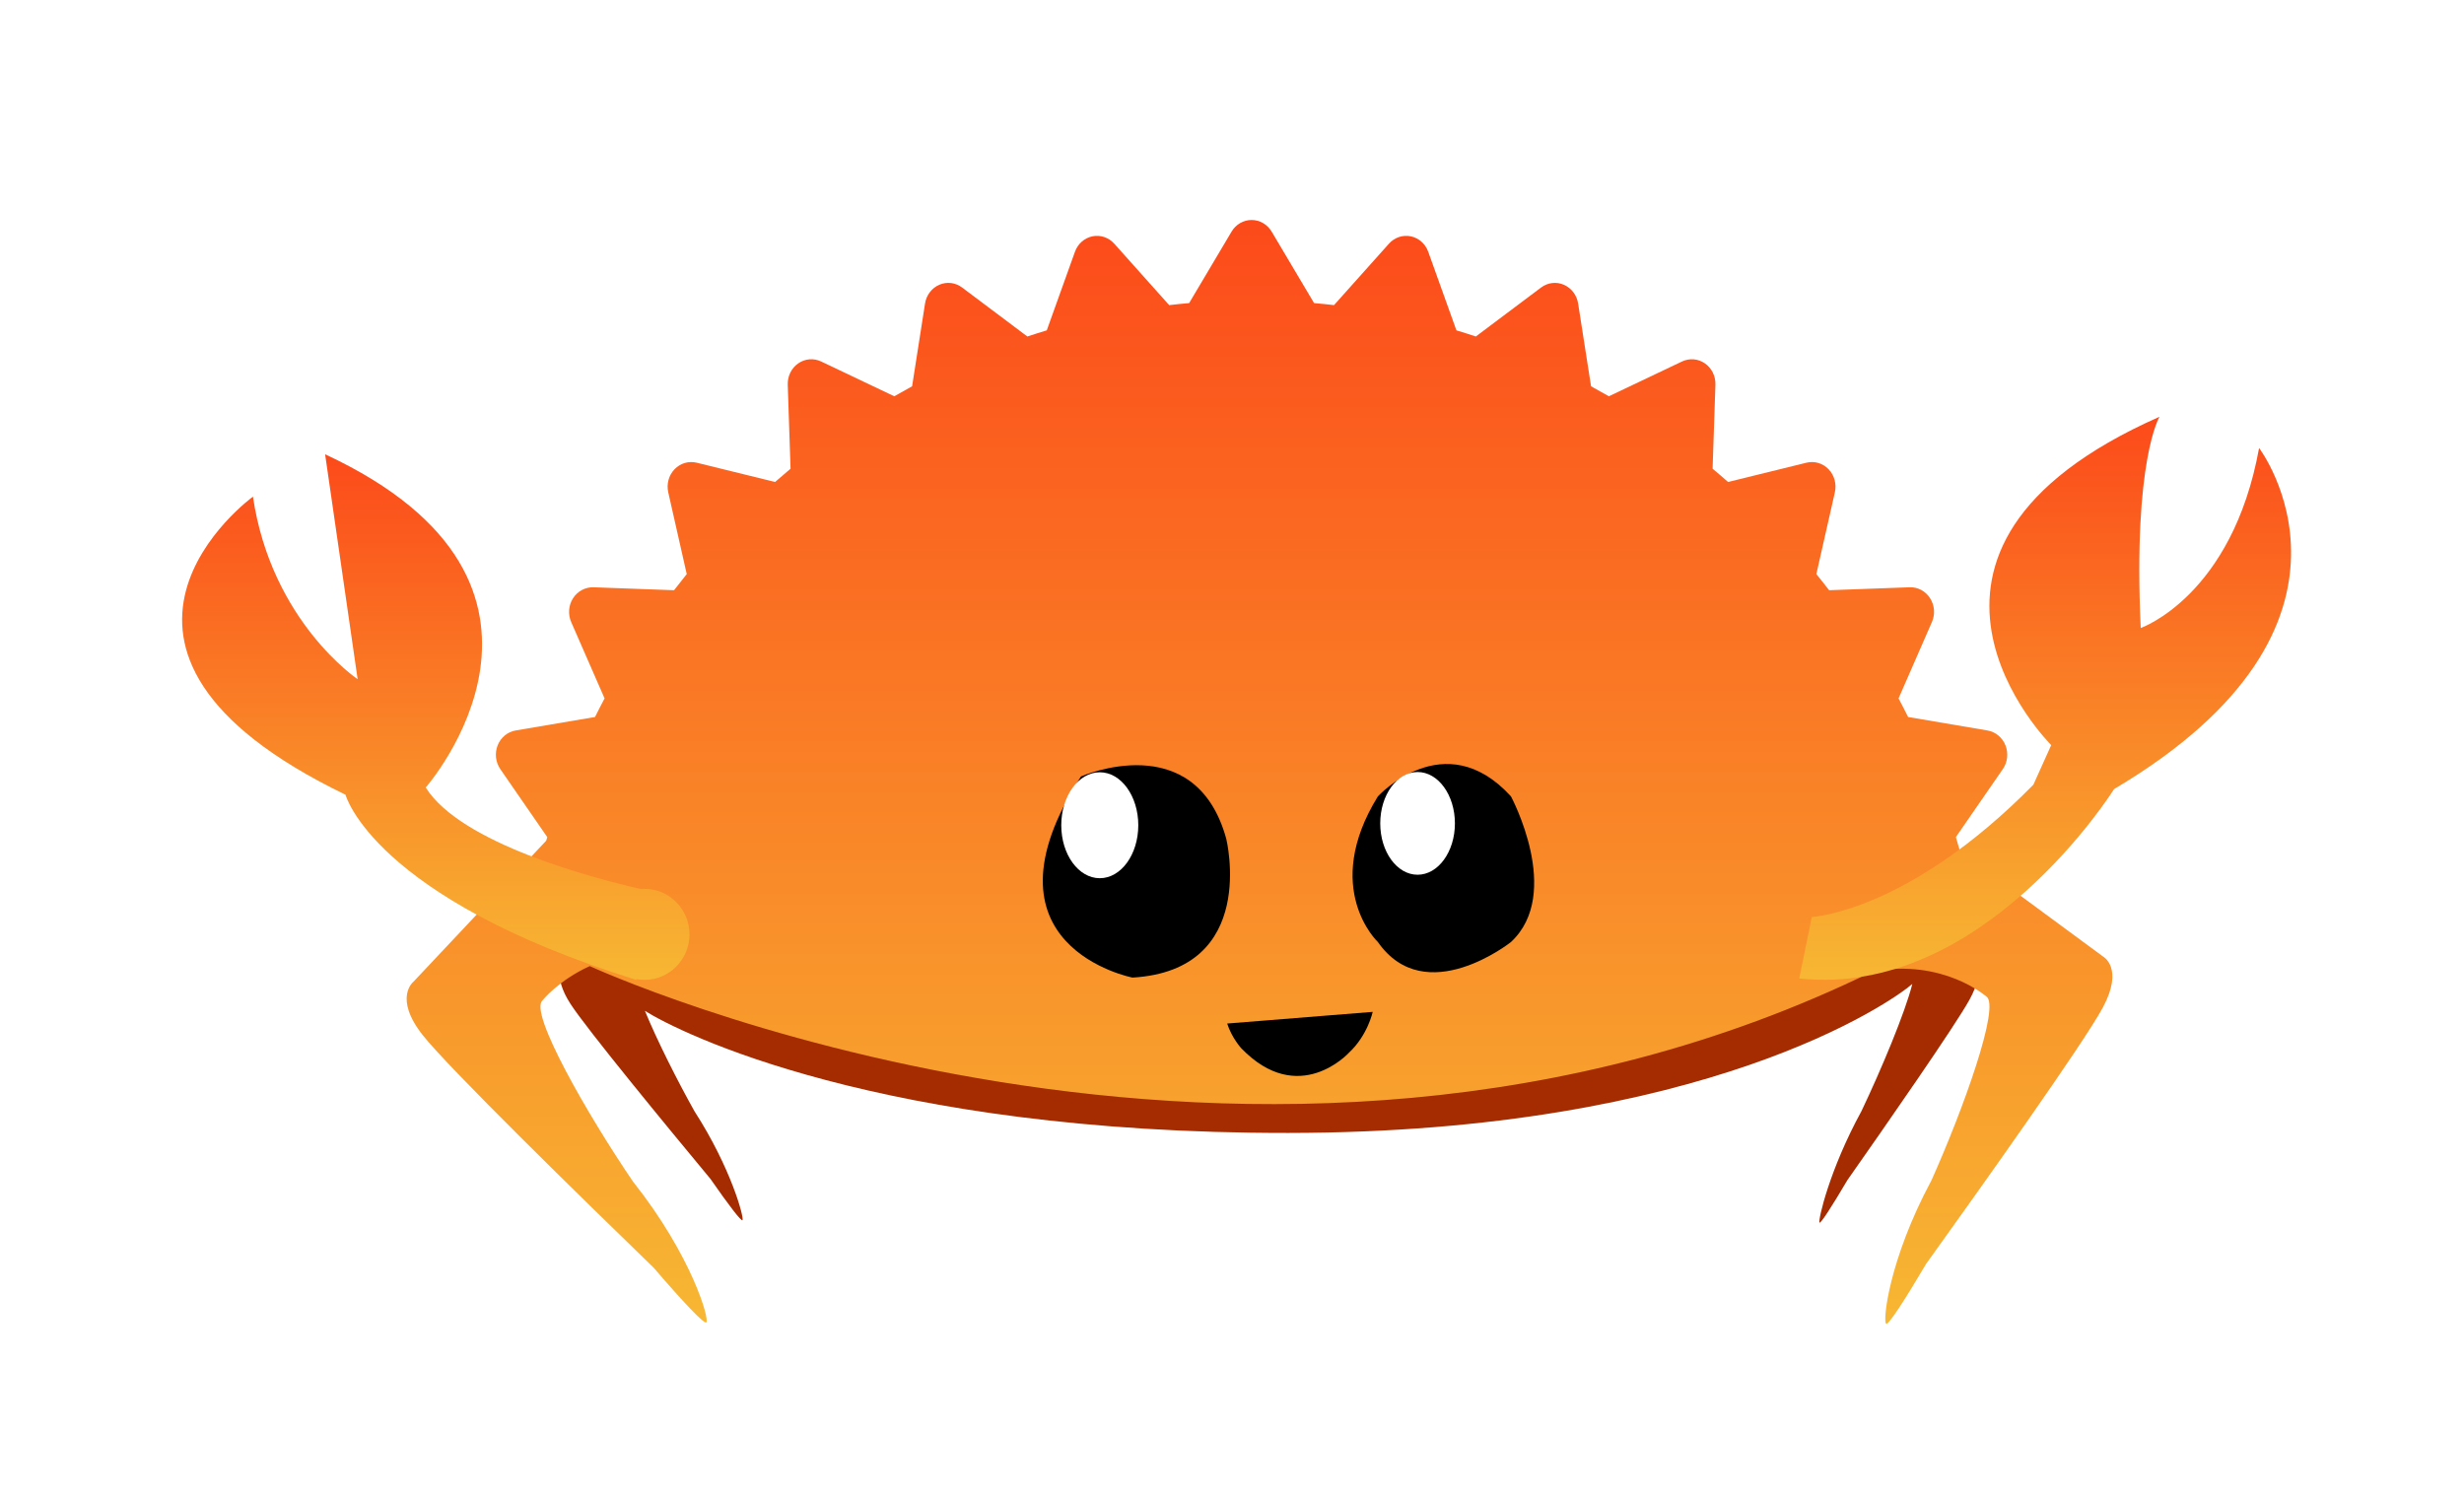 <?xml version="1.0" encoding="UTF-8"?> <svg xmlns="http://www.w3.org/2000/svg" width="171" height="104" viewBox="0 0 171 104" fill="none"><g filter="url(#filter0_d_464_223)"><path d="M137.175 62.395L135.666 59.269C135.674 59.151 135.68 59.032 135.68 58.913C135.68 55.369 131.995 52.104 125.796 49.489V51.663C125.192 51.423 124.563 51.19 123.907 50.964V49.95C115.048 46.755 101.859 44.728 87.127 44.728C74.255 44.728 62.56 46.276 53.903 48.797V52.328H53.903V48.055C45.032 50.873 39.533 54.789 39.533 59.119C39.533 59.802 39.671 60.474 39.935 61.133L39.032 62.742C39.032 62.742 38.308 63.681 39.583 65.662C40.707 67.409 46.339 74.248 49.311 77.829C50.588 79.665 51.454 80.796 51.529 80.686C51.649 80.513 50.735 77.066 48.2 73.133C47.017 71.021 45.604 68.223 44.756 66.156C47.123 67.655 61.034 74.659 89.41 74.631C118.409 74.602 131.299 65.525 132.714 64.289C132.219 66.275 130.53 70.293 129.183 73.119C126.97 77.16 126.168 80.678 126.271 80.852C126.337 80.962 127.092 79.797 128.206 77.909C130.797 74.217 135.708 67.167 136.689 65.371C137.801 63.336 137.175 62.395 137.175 62.395Z" fill="#A52B00"></path><path d="M145.937 62.378L136.019 55.072C135.926 54.747 135.833 54.422 135.736 54.099L138.994 49.38C139.327 48.9 139.394 48.276 139.178 47.729C138.961 47.184 138.488 46.793 137.929 46.698L132.421 45.763C132.207 45.327 131.983 44.898 131.759 44.473L134.073 39.174C134.311 38.635 134.261 38.008 133.946 37.518C133.631 37.026 133.097 36.738 132.528 36.76L126.938 36.964C126.648 36.587 126.354 36.213 126.054 35.846L127.339 30.167C127.469 29.591 127.305 28.987 126.903 28.568C126.504 28.151 125.924 27.978 125.372 28.113L119.926 29.452C119.574 29.14 119.215 28.833 118.853 28.531L119.049 22.701C119.07 22.111 118.795 21.55 118.322 21.223C117.85 20.893 117.251 20.844 116.735 21.088L111.655 23.503C111.246 23.269 110.834 23.036 110.418 22.811L109.521 17.066C109.43 16.484 109.055 15.99 108.531 15.764C108.008 15.537 107.409 15.61 106.95 15.956L102.421 19.354C101.975 19.206 101.527 19.064 101.074 18.928L99.121 13.48C98.923 12.925 98.465 12.517 97.907 12.402C97.351 12.288 96.778 12.481 96.393 12.912L92.58 17.177C92.12 17.124 91.658 17.076 91.196 17.036L88.252 12.076C87.954 11.574 87.427 11.268 86.86 11.268C86.294 11.268 85.766 11.574 85.47 12.076L82.526 17.036C82.063 17.076 81.6 17.124 81.14 17.177L77.327 12.912C76.941 12.481 76.367 12.288 75.812 12.402C75.254 12.518 74.796 12.925 74.599 13.48L72.645 18.928C72.192 19.064 71.744 19.207 71.298 19.354L66.77 15.956C66.31 15.609 65.71 15.536 65.187 15.764C64.664 15.99 64.288 16.484 64.197 17.066L63.299 22.811C62.884 23.036 62.472 23.267 62.062 23.503L56.983 21.088C56.467 20.843 55.865 20.893 55.395 21.223C54.923 21.55 54.648 22.111 54.669 22.701L54.864 28.531C54.502 28.833 54.145 29.14 53.79 29.452L48.346 28.113C47.793 27.979 47.213 28.151 46.813 28.568C46.41 28.987 46.247 29.591 46.376 30.167L47.659 35.846C47.361 36.215 47.067 36.587 46.778 36.964L41.188 36.76C40.624 36.744 40.085 37.026 39.77 37.518C39.454 38.008 39.406 38.635 39.641 39.174L41.957 44.473C41.732 44.898 41.509 45.327 41.294 45.763L35.786 46.698C35.226 46.792 34.754 47.182 34.537 47.729C34.321 48.276 34.391 48.9 34.721 49.38L37.979 54.099C37.954 54.183 37.931 54.267 37.906 54.35L28.694 64.136C28.694 64.136 27.282 65.242 29.337 67.843C31.149 70.136 40.456 79.23 45.371 83.993C47.447 86.412 48.869 87.909 49.017 87.78C49.252 87.574 48.021 83.174 43.932 78.011C40.78 73.379 36.69 66.255 37.649 65.434C37.649 65.434 38.74 64.049 40.929 63.052C40.846 62.988 41.009 63.116 40.929 63.052C40.929 63.052 87.128 84.363 129.983 63.412C134.878 62.534 137.842 65.157 137.842 65.157C138.864 65.749 136.217 73.075 134.041 77.924C131.081 83.43 130.647 87.727 130.898 87.876C131.056 87.97 132.133 86.331 133.669 83.723C137.46 78.442 144.625 68.373 145.937 65.927C147.424 63.155 145.937 62.378 145.937 62.378Z" fill="url(#paint0_linear_464_223)"></path><path d="M125.737 59.643C125.737 59.643 132.384 59.335 141.116 50.461L142.353 47.713C142.353 47.713 128.801 34.232 149.868 24.927C149.868 24.927 148.024 27.941 148.565 39.586C148.565 39.586 154.917 37.38 156.779 27.093C156.779 27.093 166.044 39.309 146.716 50.765C146.716 50.765 137.649 65.302 124.866 63.909L125.737 59.643Z" fill="url(#paint1_linear_464_223)"></path><path d="M95.625 51.271C95.625 51.271 100.242 46.216 104.859 51.271C104.859 51.271 108.487 58.012 104.859 61.382C104.859 61.382 98.923 66.101 95.625 61.382C95.625 61.382 91.668 57.675 95.625 51.271Z" fill="black"></path><path d="M100.97 53.147C100.97 55.115 99.81 56.711 98.379 56.711C96.948 56.711 95.788 55.115 95.788 53.147C95.788 51.178 96.948 49.582 98.379 49.582C99.81 49.582 100.97 51.178 100.97 53.147Z" fill="white"></path><path d="M75.019 49.891C75.019 49.891 82.938 46.385 85.1 54.211C85.1 54.211 87.364 63.334 78.596 63.849C78.596 63.849 67.415 61.695 75.019 49.891Z" fill="black"></path><path d="M78.996 53.276C78.996 55.306 77.8 56.952 76.324 56.952C74.848 56.952 73.651 55.306 73.651 53.276C73.651 51.245 74.848 49.599 76.324 49.599C77.8 49.599 78.996 51.245 78.996 53.276Z" fill="white"></path><path d="M85.165 67.038L95.264 66.228C95.264 66.228 94.922 67.853 93.605 69.074C93.605 69.074 90.131 72.882 86.145 68.757C86.145 68.757 85.493 68.053 85.165 67.038Z" fill="black"></path><path d="M44.725 57.69C44.641 57.69 44.56 57.696 44.478 57.703C41.199 56.956 31.982 54.554 29.545 50.657C29.545 50.657 41.949 36.548 22.563 27.53L24.82 43.139C24.82 43.139 18.844 39.146 17.554 30.471C17.554 30.471 3.001 41.033 23.977 51.156C23.977 51.156 25.88 58.304 44.146 64.007L44.159 63.953C44.343 63.987 44.531 64.007 44.725 64.007C46.451 64.007 47.85 62.593 47.85 60.849C47.85 59.104 46.451 57.69 44.725 57.69Z" fill="url(#paint2_linear_464_223)"></path></g><defs><filter id="filter0_d_464_223" x="-1" y="-8" width="174" height="124" color-interpolation-filters="sRGB"><feFlood flood-opacity="0" result="BackgroundImageFix"></feFlood><feColorMatrix in="SourceAlpha" type="matrix" values="0 0 0 0 0 0 0 0 0 0 0 0 0 0 0 0 0 0 127 0" result="hardAlpha"></feColorMatrix><feOffset dy="4"></feOffset><feGaussianBlur stdDeviation="6"></feGaussianBlur><feComposite in2="hardAlpha" operator="out"></feComposite><feColorMatrix type="matrix" values="0 0 0 0 0 0 0 0 0 0 0 0 0 0 0 0 0 0 0.25 0"></feColorMatrix><feBlend mode="normal" in2="BackgroundImageFix" result="effect1_dropShadow_464_223"></feBlend><feBlend mode="normal" in="SourceGraphic" in2="effect1_dropShadow_464_223" result="shape"></feBlend></filter><linearGradient id="paint0_linear_464_223" x1="87.409" y1="11.268" x2="87.409" y2="87.879" gradientUnits="userSpaceOnUse"><stop stop-color="#FC4A1A"></stop><stop offset="1" stop-color="#F7B733"></stop></linearGradient><linearGradient id="paint1_linear_464_223" x1="141.932" y1="24.927" x2="141.932" y2="64.003" gradientUnits="userSpaceOnUse"><stop stop-color="#FC4A1A"></stop><stop offset="1" stop-color="#F7B733"></stop></linearGradient><linearGradient id="paint2_linear_464_223" x1="30.244" y1="27.53" x2="30.244" y2="64.007" gradientUnits="userSpaceOnUse"><stop stop-color="#FC4A1A"></stop><stop offset="1" stop-color="#F7B733"></stop></linearGradient></defs></svg> 